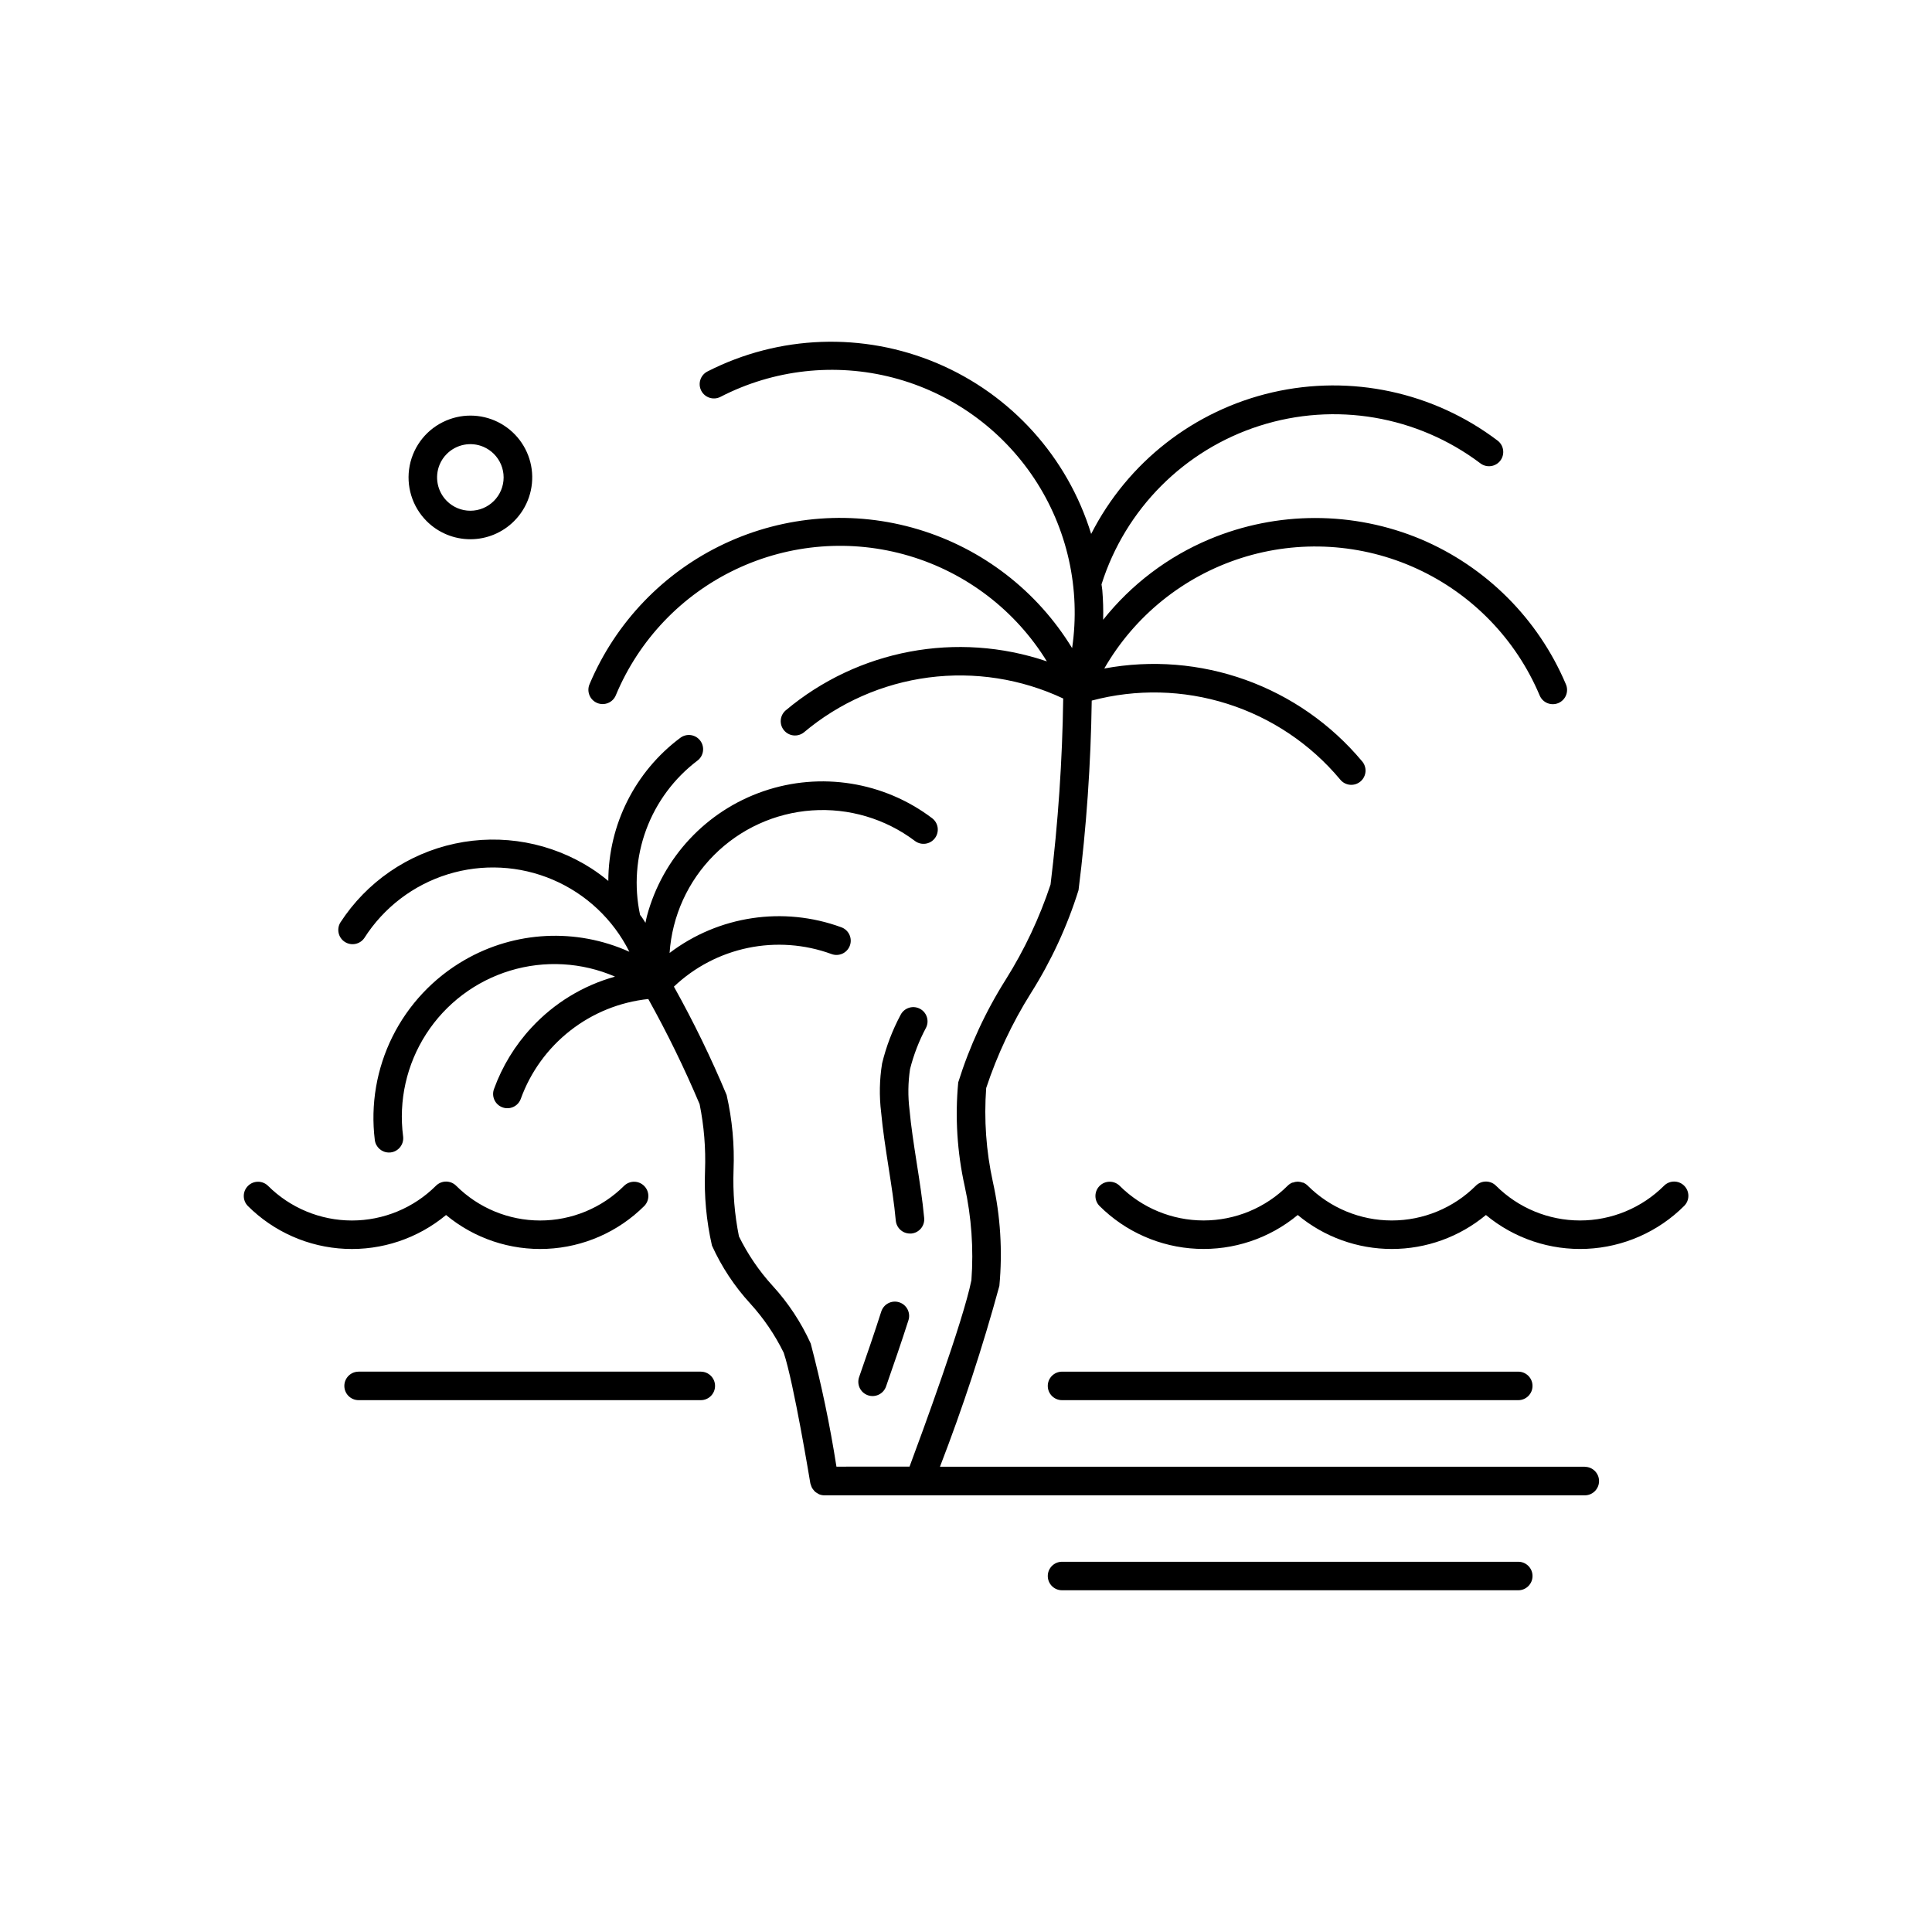 <?xml version="1.0" encoding="UTF-8"?>
<!-- Uploaded to: ICON Repo, www.svgrepo.com, Generator: ICON Repo Mixer Tools -->
<svg fill="#000000" width="800px" height="800px" version="1.1" viewBox="144 144 512 512" xmlns="http://www.w3.org/2000/svg">
 <path d="m590.33 458.23c-1.473-1.473-3.863-1.473-5.34 0-5.91 5.894-13.918 9.207-22.266 9.207-8.348 0-16.355-3.312-22.266-9.207-0.711-0.711-1.672-1.109-2.672-1.109-1.004 0-1.965 0.398-2.676 1.109-5.91 5.894-13.914 9.207-22.266 9.207-8.348 0-16.355-3.312-22.266-9.207-0.355-0.359-0.781-0.641-1.246-0.832h-0.133c-0.41-0.156-0.844-0.242-1.285-0.25-0.438 0.008-0.875 0.09-1.285 0.25h-0.137c-0.469 0.191-0.895 0.473-1.254 0.832-5.91 5.894-13.918 9.203-22.266 9.203-8.352 0-16.359-3.309-22.27-9.203-1.484-1.434-3.84-1.41-5.297 0.047-1.457 1.461-1.477 3.816-0.043 5.297 6.887 6.871 16.09 10.926 25.805 11.371 9.719 0.449 19.254-2.746 26.742-8.957 7.008 5.82 15.828 9.004 24.938 9.004 9.109 0 17.93-3.184 24.938-9.004 7.488 6.215 17.023 9.41 26.738 8.961 9.719-0.445 18.922-4.5 25.805-11.375 0.711-0.707 1.109-1.668 1.109-2.672s-0.398-1.965-1.109-2.672zm-328.12 7.762c7.488 6.215 17.023 9.41 26.738 8.961 9.719-0.445 18.922-4.5 25.809-11.371 1.434-1.484 1.414-3.84-0.043-5.297-1.457-1.461-3.812-1.48-5.297-0.051-5.91 5.898-13.918 9.211-22.266 9.211-8.348 0-16.355-3.312-22.266-9.211-0.711-0.707-1.672-1.105-2.672-1.105-1.004 0-1.965 0.398-2.676 1.105-5.91 5.898-13.918 9.211-22.266 9.211-8.348 0-16.355-3.312-22.266-9.211-1.484-1.43-3.84-1.41-5.297 0.051-1.457 1.457-1.477 3.812-0.043 5.297 6.887 6.871 16.086 10.93 25.805 11.375 9.719 0.445 19.254-2.75 26.738-8.965zm301.78 66.703-170.89 0.004c6.062-15.695 11.32-31.691 15.742-47.922 0.867-9.215 0.289-18.512-1.719-27.547-1.789-8.168-2.387-16.555-1.773-24.895 2.926-8.82 6.894-17.254 11.832-25.125 5.383-8.516 9.633-17.699 12.641-27.312 2.098-16.668 3.262-33.438 3.496-50.234 11.816-3.141 24.285-2.848 35.941 0.852 11.656 3.695 22.02 10.641 29.863 20.02 0.633 0.809 1.566 1.324 2.586 1.434 1.02 0.105 2.039-0.207 2.824-0.867 0.785-0.656 1.27-1.609 1.34-2.629 0.07-1.023-0.277-2.031-0.965-2.793-8.184-9.773-18.816-17.195-30.809-21.504-11.996-4.309-24.922-5.348-37.453-3.016 8.027-13.949 20.98-24.395 36.312-29.285s31.938-3.875 46.559 2.848c14.621 6.723 26.203 18.668 32.473 33.488 0.371 0.953 1.109 1.711 2.051 2.109 0.941 0.395 2 0.395 2.941 0 0.938-0.398 1.68-1.16 2.047-2.109 0.371-0.953 0.344-2.012-0.082-2.941-7.328-17.273-21.078-31.027-38.352-38.355-17.945-7.519-38.16-7.519-56.109 0-11.023 4.633-20.699 11.969-28.141 21.328 0.066-2.625-0.008-5.254-0.227-7.871-0.047-0.504-0.152-1.008-0.207-1.512 6.316-19.98 21.945-35.652 41.91-42.027 19.965-6.375 41.781-2.66 58.508 9.965 1.672 1.254 4.039 0.914 5.293-0.754 0.598-0.805 0.859-1.812 0.715-2.805-0.141-0.988-0.672-1.887-1.473-2.488-17.004-12.875-38.84-17.555-59.625-12.781-20.789 4.777-38.391 18.52-48.07 37.523-6.25-20.363-21.191-36.922-40.809-45.227-19.617-8.309-41.906-7.508-60.879 2.176-1.859 0.949-2.598 3.227-1.648 5.086s3.227 2.594 5.086 1.648c14.098-7.277 30.387-9.09 45.738-5.094 15.352 4 28.688 13.527 37.449 26.754 8.758 13.227 12.324 29.223 10.016 44.918-9.254-15.156-23.777-26.363-40.785-31.469-17.008-5.102-35.305-3.746-51.371 3.812-16.07 7.559-28.781 20.785-35.695 37.141-0.426 0.93-0.453 1.988-0.082 2.941 0.367 0.949 1.109 1.711 2.047 2.109 0.941 0.398 2 0.398 2.941 0 0.941-0.395 1.68-1.156 2.051-2.109 6.121-14.637 17.434-26.496 31.766-33.301 14.332-6.809 30.672-8.086 45.887-3.582 15.211 4.5 28.227 14.461 36.547 27.973-23.781-8.074-50.051-3.129-69.27 13.039-1.523 1.363-1.688 3.688-0.375 5.25 1.312 1.566 3.633 1.805 5.238 0.543 9.398-7.914 20.871-12.965 33.055-14.559 12.18-1.594 24.566 0.34 35.684 5.57-0.23 16.48-1.348 32.938-3.356 49.297-2.922 8.812-6.891 17.246-11.824 25.109-5.383 8.52-9.633 17.703-12.641 27.316-0.871 9.215-0.289 18.508 1.719 27.539 1.789 8.172 2.387 16.559 1.773 24.898-2.168 10.836-13.168 40.738-16.395 49.402l-19.371 0.004c-1.715-10.988-3.992-21.879-6.82-32.633-2.551-5.621-5.973-10.805-10.148-15.352-3.555-3.906-6.539-8.293-8.867-13.035-1.164-5.785-1.648-11.688-1.434-17.586 0.27-6.68-0.348-13.367-1.836-19.887-4.109-9.828-8.773-19.418-13.969-28.715 5.461-5.184 12.262-8.738 19.637-10.266 7.371-1.527 15.023-0.969 22.098 1.617 0.945 0.363 1.996 0.328 2.918-0.09 0.918-0.422 1.633-1.191 1.98-2.144 0.348-0.949 0.297-2-0.137-2.914-0.434-0.914-1.215-1.617-2.172-1.949-15.332-5.613-32.461-3.043-45.469 6.82 0.668-9.785 4.852-19.004 11.785-25.945 6.93-6.945 16.137-11.145 25.926-11.832 9.785-0.684 19.488 2.195 27.32 8.105 1.668 1.25 4.039 0.914 5.289-0.758 0.602-0.801 0.859-1.809 0.719-2.801-0.141-0.992-0.672-1.887-1.473-2.488-12.781-9.668-29.539-12.348-44.695-7.141-15.16 5.207-26.734 17.613-30.879 33.098-0.16 0.59-0.25 1.188-0.387 1.777-0.328-0.504-0.621-1.039-0.973-1.512-0.141-0.207-0.309-0.387-0.453-0.59-1.617-7.551-1.047-15.41 1.645-22.652 2.691-7.238 7.391-13.562 13.551-18.227 1.668-1.25 2.008-3.621 0.754-5.289-1.25-1.668-3.617-2.008-5.289-0.754-11.969 8.934-19.039 22.98-19.078 37.922-1.398-1.164-2.863-2.246-4.383-3.246-10.734-6.93-23.777-9.32-36.27-6.641-12.492 2.676-23.414 10.199-30.363 20.918-1.051 1.75-0.527 4.016 1.184 5.125 1.715 1.109 3.996 0.66 5.164-1.012 5.144-8.082 12.992-14.074 22.145-16.906s19.012-2.324 27.82 1.438c8.812 3.762 16 10.531 20.285 19.098-14.082-6.356-30.363-5.527-43.73 2.219-8.199 4.738-14.82 11.785-19.043 20.262-4.219 8.477-5.848 18.012-4.688 27.41 0.238 1.891 1.844 3.309 3.75 3.309 0.152 0 0.309-0.008 0.461-0.023 2.074-0.262 3.543-2.148 3.293-4.219-1.246-9.496 0.918-19.125 6.109-27.176s13.07-13.996 22.234-16.777c9.164-2.785 19.02-2.227 27.809 1.578-8.473 2.356-16.125 7.023-22.102 13.48-4.391 4.715-7.785 10.27-9.977 16.328-0.711 1.965 0.301 4.133 2.262 4.844 1.961 0.715 4.129-0.297 4.844-2.258 2.582-7.137 7.121-13.398 13.098-18.078 5.977-4.68 13.145-7.582 20.691-8.379 5.039 9.035 9.578 18.34 13.605 27.867 1.168 5.785 1.652 11.691 1.434 17.59-0.266 6.676 0.352 13.363 1.836 19.879 2.543 5.625 5.969 10.809 10.141 15.355 3.555 3.906 6.543 8.293 8.871 13.035 2.656 7.844 7.008 34.336 7.055 34.598v-0.004c0.039 0.176 0.094 0.344 0.164 0.504 0.055 0.195 0.125 0.387 0.207 0.57 0.125 0.242 0.277 0.469 0.453 0.676 0.113 0.148 0.23 0.293 0.359 0.43 0.223 0.195 0.469 0.363 0.73 0.504 0.137 0.09 0.277 0.172 0.422 0.246 0.441 0.18 0.91 0.273 1.387 0.277h201.52c2.086 0 3.777-1.691 3.777-3.781 0-2.086-1.691-3.777-3.777-3.777zm-142.32-21.414c0 2.086 1.691 3.777 3.777 3.777h120.91c2.086 0 3.777-1.691 3.777-3.777 0-2.086-1.691-3.777-3.777-3.777h-120.91c-2.086 0-3.777 1.691-3.777 3.777zm124.69 46.602h-120.91c-2.086 0-3.777 1.691-3.777 3.777 0 2.09 1.691 3.781 3.777 3.781h120.91c2.086 0 3.777-1.691 3.777-3.781 0-2.086-1.691-3.777-3.777-3.777zm-216.64-50.383h-90.688v0.004c-2.086 0-3.777 1.691-3.777 3.777 0 2.086 1.691 3.777 3.777 3.777h90.688c2.086 0 3.777-1.691 3.777-3.777 0-2.086-1.691-3.777-3.777-3.777zm59.699-91.16c0.922-1.871 0.148-4.137-1.723-5.055-1.871-0.918-4.133-0.148-5.055 1.723-2.156 4.047-3.797 8.348-4.875 12.809-0.699 4.285-0.781 8.648-0.254 12.961 0.414 4.535 1.18 9.512 1.969 14.582 0.734 4.734 1.512 9.629 1.91 14.105h0.004c0.176 1.945 1.805 3.434 3.758 3.438h0.344-0.004c1-0.09 1.922-0.574 2.566-1.344 0.641-0.77 0.953-1.766 0.859-2.766-0.43-4.707-1.246-9.949-2.016-14.832-0.727-4.691-1.48-9.539-1.867-13.844-0.449-3.59-0.402-7.223 0.137-10.801 0.965-3.816 2.391-7.504 4.246-10.977zm-11.875 75.23c-1.754 5.496-3.84 11.586-5.844 17.301-0.352 0.949-0.309 2.004 0.117 2.922 0.43 0.914 1.211 1.621 2.164 1.961 0.957 0.336 2.008 0.277 2.918-0.168 0.91-0.441 1.602-1.234 1.926-2.195 2.016-5.773 4.152-11.957 5.926-17.523v0.004c0.633-1.992-0.469-4.117-2.457-4.75-1.992-0.633-4.117 0.465-4.75 2.457zm-120.48-209.47c3.074 3.078 7.242 4.805 11.59 4.805s8.516-1.727 11.586-4.805c3.613-3.606 5.34-8.695 4.664-13.758-0.68-5.059-3.68-9.516-8.113-12.047-4.434-2.535-9.797-2.852-14.5-0.859-5.023 2.113-8.664 6.59-9.715 11.941-1.047 5.348 0.637 10.871 4.488 14.723zm3.457-15.012c0.441-1.051 1.086-2 1.895-2.801 2.539-2.531 6.356-3.281 9.66-1.891 1.047 0.445 2.004 1.09 2.809 1.895 1.652 1.652 2.582 3.894 2.582 6.234 0 2.336-0.93 4.578-2.582 6.231-1.652 1.66-3.898 2.594-6.238 2.594-2.344 0-4.586-0.934-6.242-2.594-2.527-2.543-3.269-6.359-1.883-9.668z"/>
</svg>